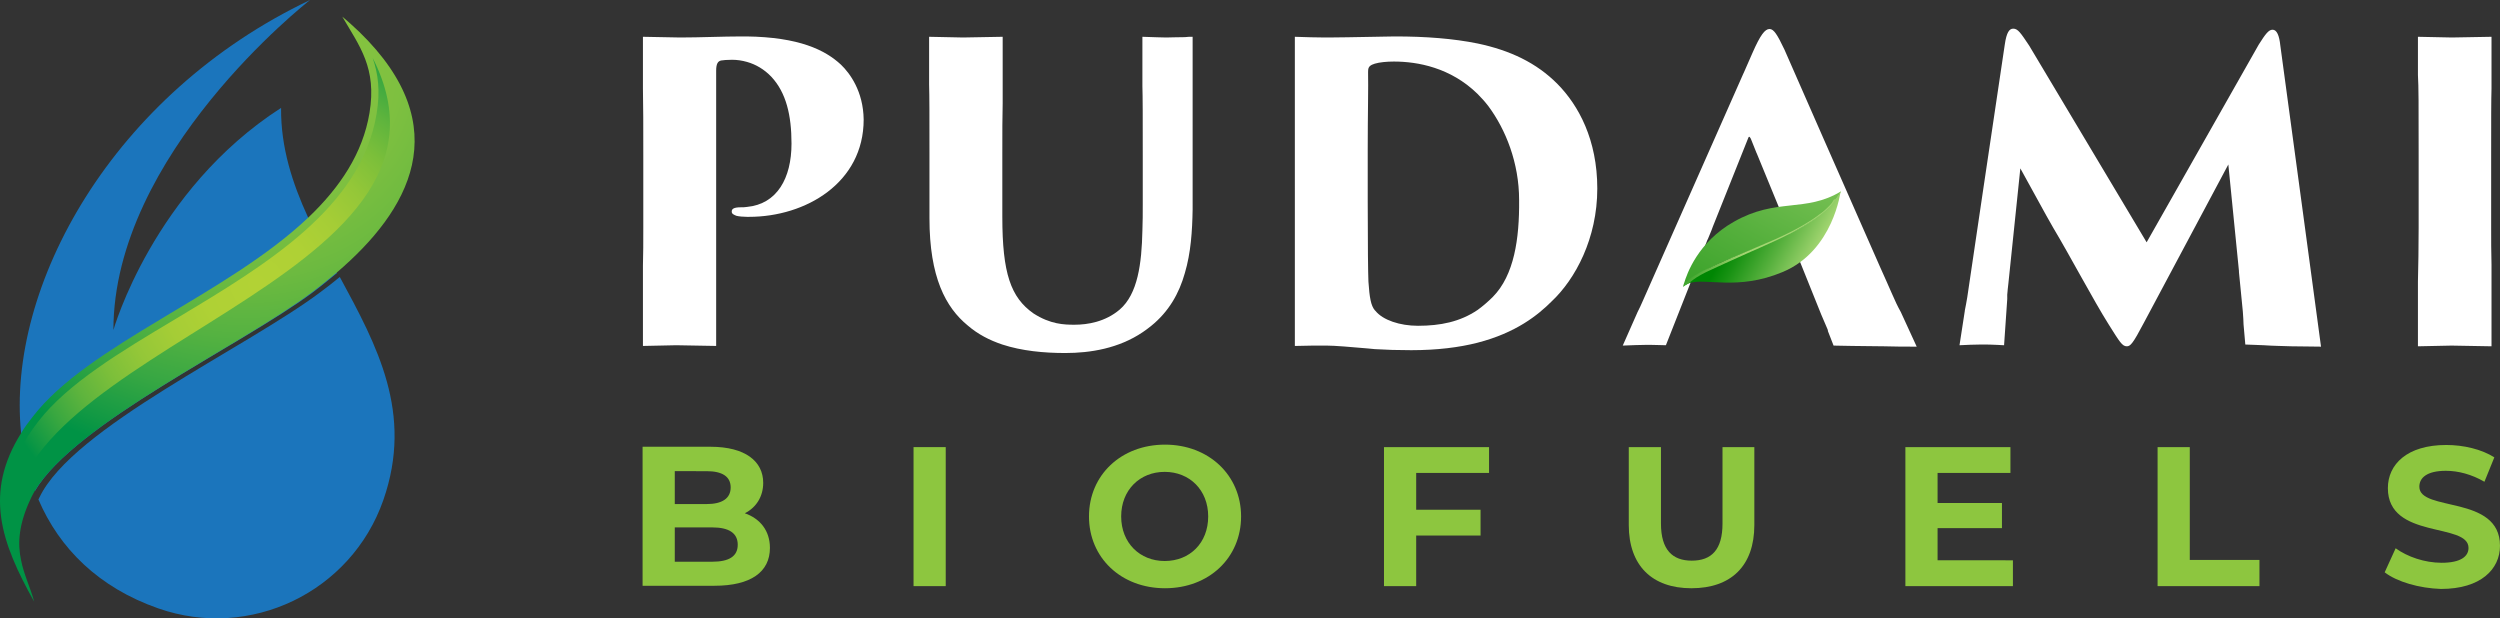 <?xml version="1.0" encoding="UTF-8" standalone="no"?>
<!-- Generator: Adobe Illustrator 23.0.2, SVG Export Plug-In . SVG Version: 6.00 Build 0)  -->

<svg
   version="1.1"
   id="Layer_1"
   x="0px"
   y="0px"
   viewBox="0 0 706.762 174.814"
   xml:space="preserve"
   sodipodi:docname="6f3304d8bc5c8d7ca557a484fae1c8ff.svg"
   width="706.762"
   height="174.814"
   xmlns:inkscape="http://www.inkscape.org/namespaces/inkscape"
   xmlns:sodipodi="http://sodipodi.sourceforge.net/DTD/sodipodi-0.dtd"
   xmlns="http://www.w3.org/2000/svg"
   xmlns:svg="http://www.w3.org/2000/svg"><rect x="0" y="0" width="706.762" height="174.814" fill="#333333" stroke="none"/><defs
   id="defs144" /><sodipodi:namedview
   id="namedview142"
   pagecolor="#ffffff"
   bordercolor="#666666"
   borderopacity="1.0"
   inkscape:pageshadow="2"
   inkscape:pageopacity="0.0"
   inkscape:pagecheckerboard="0" />
<style
   type="text/css"
   id="style2">
	.st0{fill:#1B75BC;}
	.st1{fill-rule:evenodd;clip-rule:evenodd;fill:#FFFFFF;}
	.st2{fill-rule:evenodd;clip-rule:evenodd;fill:url(#SVGID_1_);}
	.st3{fill-rule:evenodd;clip-rule:evenodd;fill:url(#SVGID_2_);}
	.st4{fill:#FFFFFF;}
	.st5{fill:#8DC63F;}
	.st6{fill:#414042;}
	.st7{fill:url(#SVGID_3_);}
	.st8{fill:url(#SVGID_4_);}
	.st9{fill:url(#SVGID_5_);}
</style>
<g
   id="g127"
   transform="translate(-13.438,-11.7)">
	<g
   id="g54">
		<path
   class="st0"
   d="m 23.3,150.5 c -0.4,-1.1 -0.8,-2.2 -1.1,-3.3 -0.3,-0.9 -0.5,-1.7 -0.8,-2.6 -0.3,-1.3 -0.6,-2.6 -0.9,-3.9 -0.2,-1.1 -0.4,-2.1 -0.6,-3.2 0,-0.1 0,-0.3 -0.1,-0.4 -0.2,-1 -0.3,-2 -0.4,-3 -4.2,-41.5 25.9,-95.9 81.7,-122.4 -0.9,0.7 -55.6,43.6 -55.6,93.3 0,0 11.2,-39.5 47.4,-62.8 -0.1,11.2 3.2,21.3 7.6,30.9 0.2,0.5 0.4,0.9 0.7,1.4 0.1,0.2 0.2,0.5 0.3,0.7 0.2,0.5 0.4,0.9 0.7,1.4 0.7,1.4 1.4,2.8 2.1,4.2 0.2,0.4 0.4,0.8 0.7,1.3 1.2,2.3 2.4,4.5 3.7,6.8 -2.3,1.9 -4.6,3.8 -7,5.6 -20.4,15.1 -67.1,36.8 -78.4,56 z"
   id="path4" />
		<path
   class="st0"
   d="m 121.8,153.1 c -9.1,26 -37.6,39.7 -63.6,30.6 -16.9,-5.9 -28,-17 -33.9,-30.8 0.1,-0.2 0.2,-0.4 0.3,-0.6 9.4,-19.7 58.4,-42.2 79.4,-58 1.9,-1.4 3.7,-2.8 5.5,-4.3 10.5,19.4 20.9,38.5 12.3,63.1 z"
   id="path6" />
		<g
   id="g10">
			<path
   class="st1"
   d="m 19.1,162.6 c -3,-10.7 -1.4,-20.5 7.4,-31.8 8.2,-10.6 23.1,-19.6 38.9,-29 C 91.1,86.4 117.7,70.4 122.1,43.9 123.2,37.4 122.5,32.4 121,28.1 153.1,91.2 15.2,110 19.1,162.6 Z"
   id="path8" />
		</g>
		<g
   id="g52">
			<radialGradient
   id="SVGID_1_"
   cx="83.088"
   cy="28.782"
   r="115.51"
   gradientUnits="userSpaceOnUse">
				<stop
   offset="0"
   style="stop-color:#8BC53F"
   id="stop12" />
				<stop
   offset="0.211"
   style="stop-color:#88C43F"
   id="stop14" />
				<stop
   offset="0.379"
   style="stop-color:#7EC040"
   id="stop16" />
				<stop
   offset="0.531"
   style="stop-color:#6DBA40"
   id="stop18" />
				<stop
   offset="0.675"
   style="stop-color:#55B241"
   id="stop20" />
				<stop
   offset="0.813"
   style="stop-color:#37A743"
   id="stop22" />
				<stop
   offset="0.945"
   style="stop-color:#129944"
   id="stop24" />
				<stop
   offset="1"
   style="stop-color:#009345"
   id="stop26" />
			</radialGradient>
			<path
   class="st2"
   d="m 108.7,88.7 c -2.3,1.9 -4.6,3.8 -7,5.6 -20.4,15.3 -67.1,37 -78.5,56.3 -0.3,0.6 -0.7,1.2 -0.9,1.7 -3.7,7.7 -3.9,13.1 -2.9,17.8 0.8,4.1 2.6,7.6 3.7,11.7 C 13.7,165 8.8,151 19.5,134 c 0.9,-1.5 2,-3 3.2,-4.5 15.7,-20.4 54.9,-34.4 78,-56.4 8.8,-8.4 15.3,-18 17.2,-29.5 2.1,-12.7 -2.8,-18.8 -7.7,-27.2 1.7,1.4 3.3,2.9 4.8,4.3 27.9,27.1 13.9,50.7 -6.3,68 z"
   id="path29"
   style="fill:url(#SVGID_1_)" />
			
				<radialGradient
   id="SVGID_2_"
   cx="-210.444"
   cy="-800.269"
   r="407.291"
   gradientTransform="matrix(0.196,0,0,0.196,127.384,248.795)"
   gradientUnits="userSpaceOnUse">
				<stop
   offset="0"
   style="stop-color:#B2D235"
   id="stop31" />
				<stop
   offset="0.19"
   style="stop-color:#AFD135"
   id="stop33" />
				<stop
   offset="0.342"
   style="stop-color:#A5CD36"
   id="stop35" />
				<stop
   offset="0.48"
   style="stop-color:#94C738"
   id="stop37" />
				<stop
   offset="0.61"
   style="stop-color:#7CBF3A"
   id="stop39" />
				<stop
   offset="0.735"
   style="stop-color:#5EB43D"
   id="stop41" />
				<stop
   offset="0.855"
   style="stop-color:#38A740"
   id="stop43" />
				<stop
   offset="0.97"
   style="stop-color:#0D9744"
   id="stop45" />
				<stop
   offset="1"
   style="stop-color:#009345"
   id="stop47" />
			</radialGradient>
			<path
   class="st3"
   d="m 16.9,162.6 c -3,-10.7 -1.4,-20.5 7.4,-31.8 8.2,-10.6 23.1,-19.6 38.9,-29 C 88.9,86.4 115.5,70.4 119.9,43.9 121,37.4 120.3,32.4 118.8,28.1 151,91.2 13,110 16.9,162.6 Z"
   id="path50"
   style="fill:url(#SVGID_2_)" />
		</g>
	</g>
	<g
   id="g125">
		<g
   id="g64">
			<path
   class="st4"
   d="m 251.2,30 c -4.5,-4.2 -11.9,-7.8 -26.7,-8 -0.5,0 -0.9,0 -1.4,0 -5.3,0 -11.8,0.3 -17.4,0.3 -1.2,0 -5.9,-0.1 -10.5,-0.2 v 14.7 c 0.1,4.5 0.1,10.8 0.1,18.8 V 76 c 0,4 0,7.6 -0.1,10.8 v 22.7 c 4.5,-0.1 9,-0.2 9.4,-0.2 0.6,0 5.7,0.1 11.3,0.2 V 85.8 c 0,-3.2 0,-6.6 0,-9.7 V 31.7 c 0,-2 0.5,-2.7 1.4,-2.9 0.7,-0.1 1.6,-0.2 3.1,-0.2 1.4,0 2.8,0.2 4.2,0.6 2.5,0.7 4.9,2.1 6.9,4.2 4.2,4.5 5.7,10.9 5.7,18.9 0,9.8 -4.1,17.1 -12.6,17.9 -0.6,0.1 -1.1,0.1 -1.7,0.1 -2.1,0 -2.6,0.5 -2.6,1.2 0,0.7 0.6,0.9 1.3,1.2 0.7,0.2 2.1,0.3 3,0.3 0.2,0 0.4,0 0.6,0 16,0 32.4,-9.6 32.4,-27.5 -0.1,-8 -3.9,-13.1 -6.4,-15.5 z"
   id="path56" />
			<path
   class="st4"
   d="m 343.1,22.3 c -1,0 -3.5,-0.1 -6.7,-0.2 V 36 c 0.1,3.3 0.1,8.4 0.1,19.6 v 13.9 c 0,2.5 0,5 -0.1,7.4 -0.2,9.3 -1.3,17.9 -6.4,22.3 -4.1,3.5 -9.1,4.3 -12.8,4.3 -2.9,0 -6.8,-0.1 -11.6,-3.2 C 299.2,95.8 296.8,89 296.8,73 V 55.6 c 0,-6.5 0,-11.2 0.1,-14.7 V 22.1 h -0.1 c -5.1,0.1 -10.5,0.2 -11.1,0.2 -0.6,0 -5.1,-0.1 -9.6,-0.2 v 13.4 c 0.1,3.4 0.1,8.9 0.1,20.2 v 17.7 c 0,16.7 4.6,25.2 10.8,30.3 2.9,2.5 6.2,4.2 9.8,5.4 5.5,1.8 11.7,2.4 17.8,2.4 7.1,0 15.1,-1.3 21.9,-5.9 0.8,-0.5 1.5,-1.1 2.3,-1.7 5.1,-4.1 8,-9.3 9.6,-15 1.7,-5.7 2.1,-11.9 2.2,-18 V 22.1 c -0.8,0 -1.5,0 -2.2,0.1 -2.4,0 -4.3,0.1 -5.3,0.1 z"
   id="path58" />
			<path
   class="st4"
   d="m 453.8,35.5 c -6,-6.1 -13.6,-9.6 -22.6,-11.5 -6.9,-1.4 -14.7,-2 -23.4,-2 -2.1,0 -4,0.1 -5.7,0.1 -6.3,0.1 -10.1,0.2 -13.1,0.2 -0.3,0 -0.6,0 -1,0 -2.3,0 -5.5,-0.1 -8.5,-0.2 v 16.5 c 0,3.4 0,8.5 0,17 V 76 c 0,2.2 0,4.3 0,6.3 v 27.2 c 0,0 0.1,0 0.2,0 3.1,-0.1 5.7,-0.1 8.3,-0.1 h 0.5 c 2.2,0 7,0.4 11.5,0.8 0.7,0.1 1.4,0.1 2.1,0.2 3.2,0.2 6.5,0.3 10.3,0.3 7.4,0 13.6,-0.8 18.7,-2.1 10.9,-2.8 17.1,-7.8 21,-11.7 C 458.8,90.6 465,79.1 465,65 465,51.2 459.7,41.5 453.8,35.5 Z m -18.3,60.1 c -1.4,1.4 -2.8,2.6 -4.3,3.7 -5,3.4 -10.6,4.5 -16.9,4.5 -5.1,0 -9.9,-1.6 -12,-4.2 -0.1,-0.1 -0.2,-0.2 -0.2,-0.2 -1.1,-1.3 -1.5,-3.6 -1.8,-8.1 -0.1,-2.2 -0.2,-10.2 -0.2,-22.5 v -15 c 0,-9.4 0.2,-17.8 0.1,-21.7 0,-1 0.1,-1.6 1.1,-2.1 0.2,-0.1 0.5,-0.2 0.8,-0.3 1.3,-0.4 3.4,-0.6 5.4,-0.6 6.7,0 16,1.7 23.6,9.1 1.1,1.1 2.1,2.2 3.1,3.5 4.9,6.6 8.7,16 8.7,26.6 0.1,10.9 -1.4,21.2 -7.4,27.3 z"
   id="path60" />
			<path
   class="st4"
   d="M 717.7,55.6 V 76 c 0,3.4 0,7.1 0.1,10.6 v 23 c -5.6,-0.1 -10.7,-0.2 -11.3,-0.2 -0.4,0 -5,0.1 -9.5,0.2 V 91.2 c 0.1,-4.2 0.2,-9.3 0.2,-15.1 V 55.6 c 0,-14.3 0,-19.4 -0.2,-22.7 V 22.1 c 4.5,0.1 9,0.2 9.6,0.2 0.6,0 6.1,-0.1 11.2,-0.2 v 14.6 c -0.1,3.4 -0.1,8.8 -0.1,18.9 z"
   id="path62" />
		</g>
		<g
   id="g82">
			<path
   class="st5"
   d="m 231.1,166.6 c 0,6.8 -5.4,10.7 -15.7,10.7 H 195.1 V 138 h 19.2 c 9.8,0 14.9,4.1 14.9,10.2 0,3.9 -2,7 -5.2,8.6 4.3,1.5 7.1,4.9 7.1,9.8 z m -26.9,-21.7 v 9.3 h 9 c 4.4,0 6.8,-1.6 6.8,-4.7 0,-3.1 -2.4,-4.6 -6.8,-4.6 z m 17.8,20.8 c 0,-3.3 -2.5,-4.9 -7.2,-4.9 h -10.6 v 9.7 h 10.6 c 4.7,0 7.2,-1.5 7.2,-4.8 z"
   id="path66" />
			<path
   class="st5"
   d="m 271.7,138.1 h 9.1 v 39.3 h -9.1 z"
   id="path68" />
			<path
   class="st5"
   d="m 321.3,157.7 c 0,-11.7 9.1,-20.3 21.5,-20.3 12.3,0 21.5,8.6 21.5,20.3 0,11.7 -9.1,20.3 -21.5,20.3 -12.4,0 -21.5,-8.6 -21.5,-20.3 z m 33.7,0 c 0,-7.5 -5.3,-12.6 -12.3,-12.6 -7,0 -12.3,5.1 -12.3,12.6 0,7.5 5.3,12.6 12.3,12.6 7.1,0 12.3,-5.1 12.3,-12.6 z"
   id="path70" />
			<path
   class="st5"
   d="m 413.8,145.4 v 10.4 H 432 v 7.3 h -18.2 v 14.3 h -9.1 v -39.3 h 29.7 v 7.3 z"
   id="path72" />
			<path
   class="st5"
   d="m 473.9,160.1 v -22 h 9.1 v 21.6 c 0,7.5 3.3,10.5 8.7,10.5 5.6,0 8.7,-3.1 8.7,-10.5 v -21.6 h 9 v 22 c 0,11.6 -6.6,17.9 -17.8,17.9 -11.1,0 -17.7,-6.4 -17.7,-17.9 z"
   id="path74" />
			<path
   class="st5"
   d="m 582.5,170.1 v 7.3 h -30.4 v -39.3 h 29.7 v 7.3 h -20.6 v 8.5 h 18.2 v 7.1 h -18.2 v 9.1 z"
   id="path76" />
			<path
   class="st5"
   d="m 623.4,138.1 h 9.1 V 170 h 19.7 v 7.4 h -28.8 z"
   id="path78" />
			<path
   class="st5"
   d="m 687.6,173.5 3.1,-6.8 c 3.3,2.4 8.2,4.1 13,4.1 5.4,0 7.6,-1.8 7.6,-4.2 0,-7.3 -22.8,-2.3 -22.8,-16.9 0,-6.7 5.4,-12.2 16.5,-12.2 4.9,0 10,1.2 13.6,3.5 l -2.8,6.9 c -3.6,-2.1 -7.4,-3.1 -10.9,-3.1 -5.4,0 -7.5,2 -7.5,4.5 0,7.2 22.8,2.2 22.8,16.7 0,6.6 -5.4,12.2 -16.7,12.2 -6.1,-0.2 -12.4,-2 -15.9,-4.7 z"
   id="path80" />
		</g>
		<path
   class="st4"
   d="m 555.3,109.7 c -3.1,0 -6.2,0 -9.3,-0.1 -3.1,0 -6.1,-0.1 -8.8,-0.1 -2,0 -3.8,-0.1 -5.4,-0.1 l -1.6,-4.1 c 0,-0.1 0,-0.3 -0.1,-0.5 l -1.8,-4.2 -7.8,-19.4 c -1,-2.8 -1.9,-5.3 -1.9,-5.4 l -8.5,-20.7 -0.1,-0.2 -1.6,-4 c -0.4,-0.8 -0.6,-0.6 -0.8,0 l -9.9,24.8 c 0,0.1 -0.6,1.6 -1.4,3.5 l -0.2,0.4 -0.7,1.8 -11,27.9 v 0 c -1.3,0 -2.7,-0.1 -4.2,-0.1 -0.3,0 -0.8,0 -1.5,0 -1.5,0 -3.9,0.1 -6.5,0.2 l 4.2,-9.5 c 0.5,-1 1,-2 1.5,-3.2 l 28.4,-64.2 0.1,-0.2 2.5,-5.7 c 2.2,-5 3.5,-6.7 4.8,-6.7 1.2,0 2.2,1.6 4.2,5.8 2.6,5.9 18.1,41.3 27.1,61.6 v 0 c 1.2,2.7 2.3,5.1 3.2,7.2 0.9,2.1 1.8,4 2.6,5.4 z"
   id="path84" />
		<path
   class="st4"
   d="m 669.6,109.7 c -2.7,0 -5.5,-0.1 -8.4,-0.1 -2.5,-0.1 -5,-0.1 -7.8,-0.3 -1.7,-0.1 -3.4,-0.1 -5.2,-0.2 l -0.5,-5.7 c 0,-0.9 -0.1,-2 -0.2,-3.6 l -1.1,-11.2 v -0.3 l -3,-30.1 -23.9,44.8 c -3.1,5.9 -3.8,6.6 -4.8,6.6 -1.3,0 -2,-1.2 -5.2,-6.3 -4.1,-6.5 -11.1,-19.7 -15.6,-27.2 -2,-3.4 -7.1,-12.9 -9.3,-16.8 L 581.2,92 c -0.1,0.6 -0.1,1.2 -0.2,1.8 v 0.1 l -0.1,1.1 c 0,0.2 0,0.4 0,0.5 v 0.5 0.2 l -0.9,13.1 c -0.7,0 -1.3,-0.1 -1.9,-0.1 -1.6,-0.1 -3.1,-0.1 -4.2,-0.1 -0.2,0 -0.4,0 -0.6,0 -1.7,0 -3.8,0.1 -5.9,0.2 l 1.5,-9.7 v -0.1 c 0.2,-1.1 0.5,-2.4 0.7,-3.8 l 4.6,-31.1 v 0 l 6,-40.3 c 0.5,-3.5 1.3,-4.5 2.4,-4.5 1.3,0 2.1,1.2 4.5,4.8 L 620.3,80.2 652,24.3 c 1.9,-3 2.8,-4.2 3.9,-4.2 1.2,0 1.9,1.6 2.2,4.5 l 6.5,48 z"
   id="path86" />
		<path
   class="st6"
   d="m 581,94.1 -0.2,2.2 c 0.1,-0.7 0.2,-1.4 0.2,-2.2 z"
   id="path88" />
		<g
   id="g123">
			
				<linearGradient
   id="SVGID_3_"
   gradientUnits="userSpaceOnUse"
   x1="424.456"
   y1="1031.267"
   x2="594.344"
   y2="1107.862"
   gradientTransform="matrix(-0.053,0.671,-0.671,-0.053,1251.964,-199.318)">
				<stop
   offset="0"
   style="stop-color:#A4D672"
   id="stop90" />
				<stop
   offset="0.439"
   style="stop-color:#56B03D"
   id="stop92" />
				<stop
   offset="0.82"
   style="stop-color:#189213"
   id="stop94" />
				<stop
   offset="1"
   style="stop-color:#008603"
   id="stop96" />
			</linearGradient>
			<path
   class="st7"
   d="m 489.3,92.8 c 0,0 0.1,-0.3 0.2,-0.9 0.8,-2.8 4,-11.8 14.1,-17.5 12.1,-6.9 20.2,-2.5 30.3,-8.6 0,0 -0.5,1.2 -2,3 -2.5,2.9 -7.6,7.5 -17.7,11.4 -16.5,6.3 -21.4,8.7 -24.9,12.6 z"
   id="path99"
   style="fill:url(#SVGID_3_)" />
			
				<linearGradient
   id="SVGID_4_"
   gradientUnits="userSpaceOnUse"
   x1="508.244"
   y1="1043.146"
   x2="494.455"
   y2="1074.172"
   gradientTransform="matrix(-0.053,0.671,-0.671,-0.053,1251.964,-199.318)">
				<stop
   offset="0"
   style="stop-color:#A4D672"
   id="stop101" />
				<stop
   offset="0.439"
   style="stop-color:#56B03D"
   id="stop103" />
				<stop
   offset="0.82"
   style="stop-color:#189213"
   id="stop105" />
				<stop
   offset="1"
   style="stop-color:#008603"
   id="stop107" />
			</linearGradient>
			<path
   class="st8"
   d="m 489.3,92.8 c 3.5,-3.9 8.5,-6.3 24.8,-12.7 10.1,-3.9 15.3,-8.5 17.7,-11.4 1.5,-1.8 2,-3 2,-3 0,0 -2,16.9 -16.4,22.9 -12.9,5.4 -21.8,1.5 -26.6,3.2 -0.6,0.3 -1.1,0.6 -1.5,1 z"
   id="path110"
   style="fill:url(#SVGID_4_)" />
			
				<linearGradient
   id="SVGID_5_"
   gradientUnits="userSpaceOnUse"
   x1="499.674"
   y1="1067.285"
   x2="487.735"
   y2="1088.903"
   gradientTransform="matrix(-0.053,0.671,-0.671,-0.053,1251.964,-199.318)">
				<stop
   offset="0"
   style="stop-color:#A4D672"
   id="stop112" />
				<stop
   offset="0.439"
   style="stop-color:#56B03D"
   id="stop114" />
				<stop
   offset="0.82"
   style="stop-color:#189213"
   id="stop116" />
				<stop
   offset="1"
   style="stop-color:#008603"
   id="stop118" />
			</linearGradient>
			<path
   class="st9"
   d="m 489.3,92.8 c 0,0 0.1,-0.3 0.2,-0.9 0.3,-0.3 0.6,-0.6 1,-0.9 0.6,-0.5 1.3,-1 2.2,-1.5 0.9,-0.5 1.8,-1.1 2.9,-1.6 2.1,-1 4.6,-2.1 7.3,-3.3 2.7,-1.1 5.5,-2.3 8.3,-3.5 1.4,-0.6 2.8,-1.2 4.2,-1.8 1.4,-0.6 2.7,-1.3 4,-1.9 2.6,-1.3 5,-2.7 6.9,-4 1,-0.7 1.8,-1.3 2.6,-1.9 0.7,-0.6 1.3,-1.2 1.8,-1.7 0.5,-0.5 0.8,-0.9 0.9,-1.2 0.1,-0.1 0.2,-0.2 0.2,-0.3 0,-0.1 0.1,-0.1 0.1,-0.1 0,-0.1 0.1,-0.1 0.2,-0.1 0.1,0 0.1,0 0.1,0.1 0,0 0,0.1 -0.1,0.1 0,0.1 -0.1,0.2 -0.2,0.3 0,0 0,0 0,0 -0.2,0.3 -0.5,0.7 -0.9,1.2 -0.5,0.5 -1.1,1.1 -1.8,1.7 -0.7,0.6 -1.6,1.3 -2.6,2 -2,1.4 -4.4,2.8 -7,4.2 -1.3,0.7 -2.7,1.3 -4.1,2 -1.4,0.6 -2.8,1.3 -4.2,1.9 -2.8,1.2 -5.6,2.5 -8.3,3.7 -2.6,1.2 -5.1,2.3 -7.2,3.3 -1,0.5 -1.9,1 -2.7,1.5 -0.8,0.5 -1.4,1 -1.9,1.4 -0.1,0.1 -0.2,0.2 -0.3,0.3 -0.7,0.3 -1.2,0.6 -1.6,1 z"
   id="path121"
   style="fill:url(#SVGID_5_)" />
		</g>
	</g>
</g>
<g
   id="g129"
   transform="translate(-13.438,-11.7)">
</g>
<g
   id="g131"
   transform="translate(-13.438,-11.7)">
</g>
<g
   id="g133"
   transform="translate(-13.438,-11.7)">
</g>
<g
   id="g135"
   transform="translate(-13.438,-11.7)">
</g>
<g
   id="g137"
   transform="translate(-13.438,-11.7)">
</g>
<g
   id="g139"
   transform="translate(-13.438,-11.7)">
</g>
</svg>
